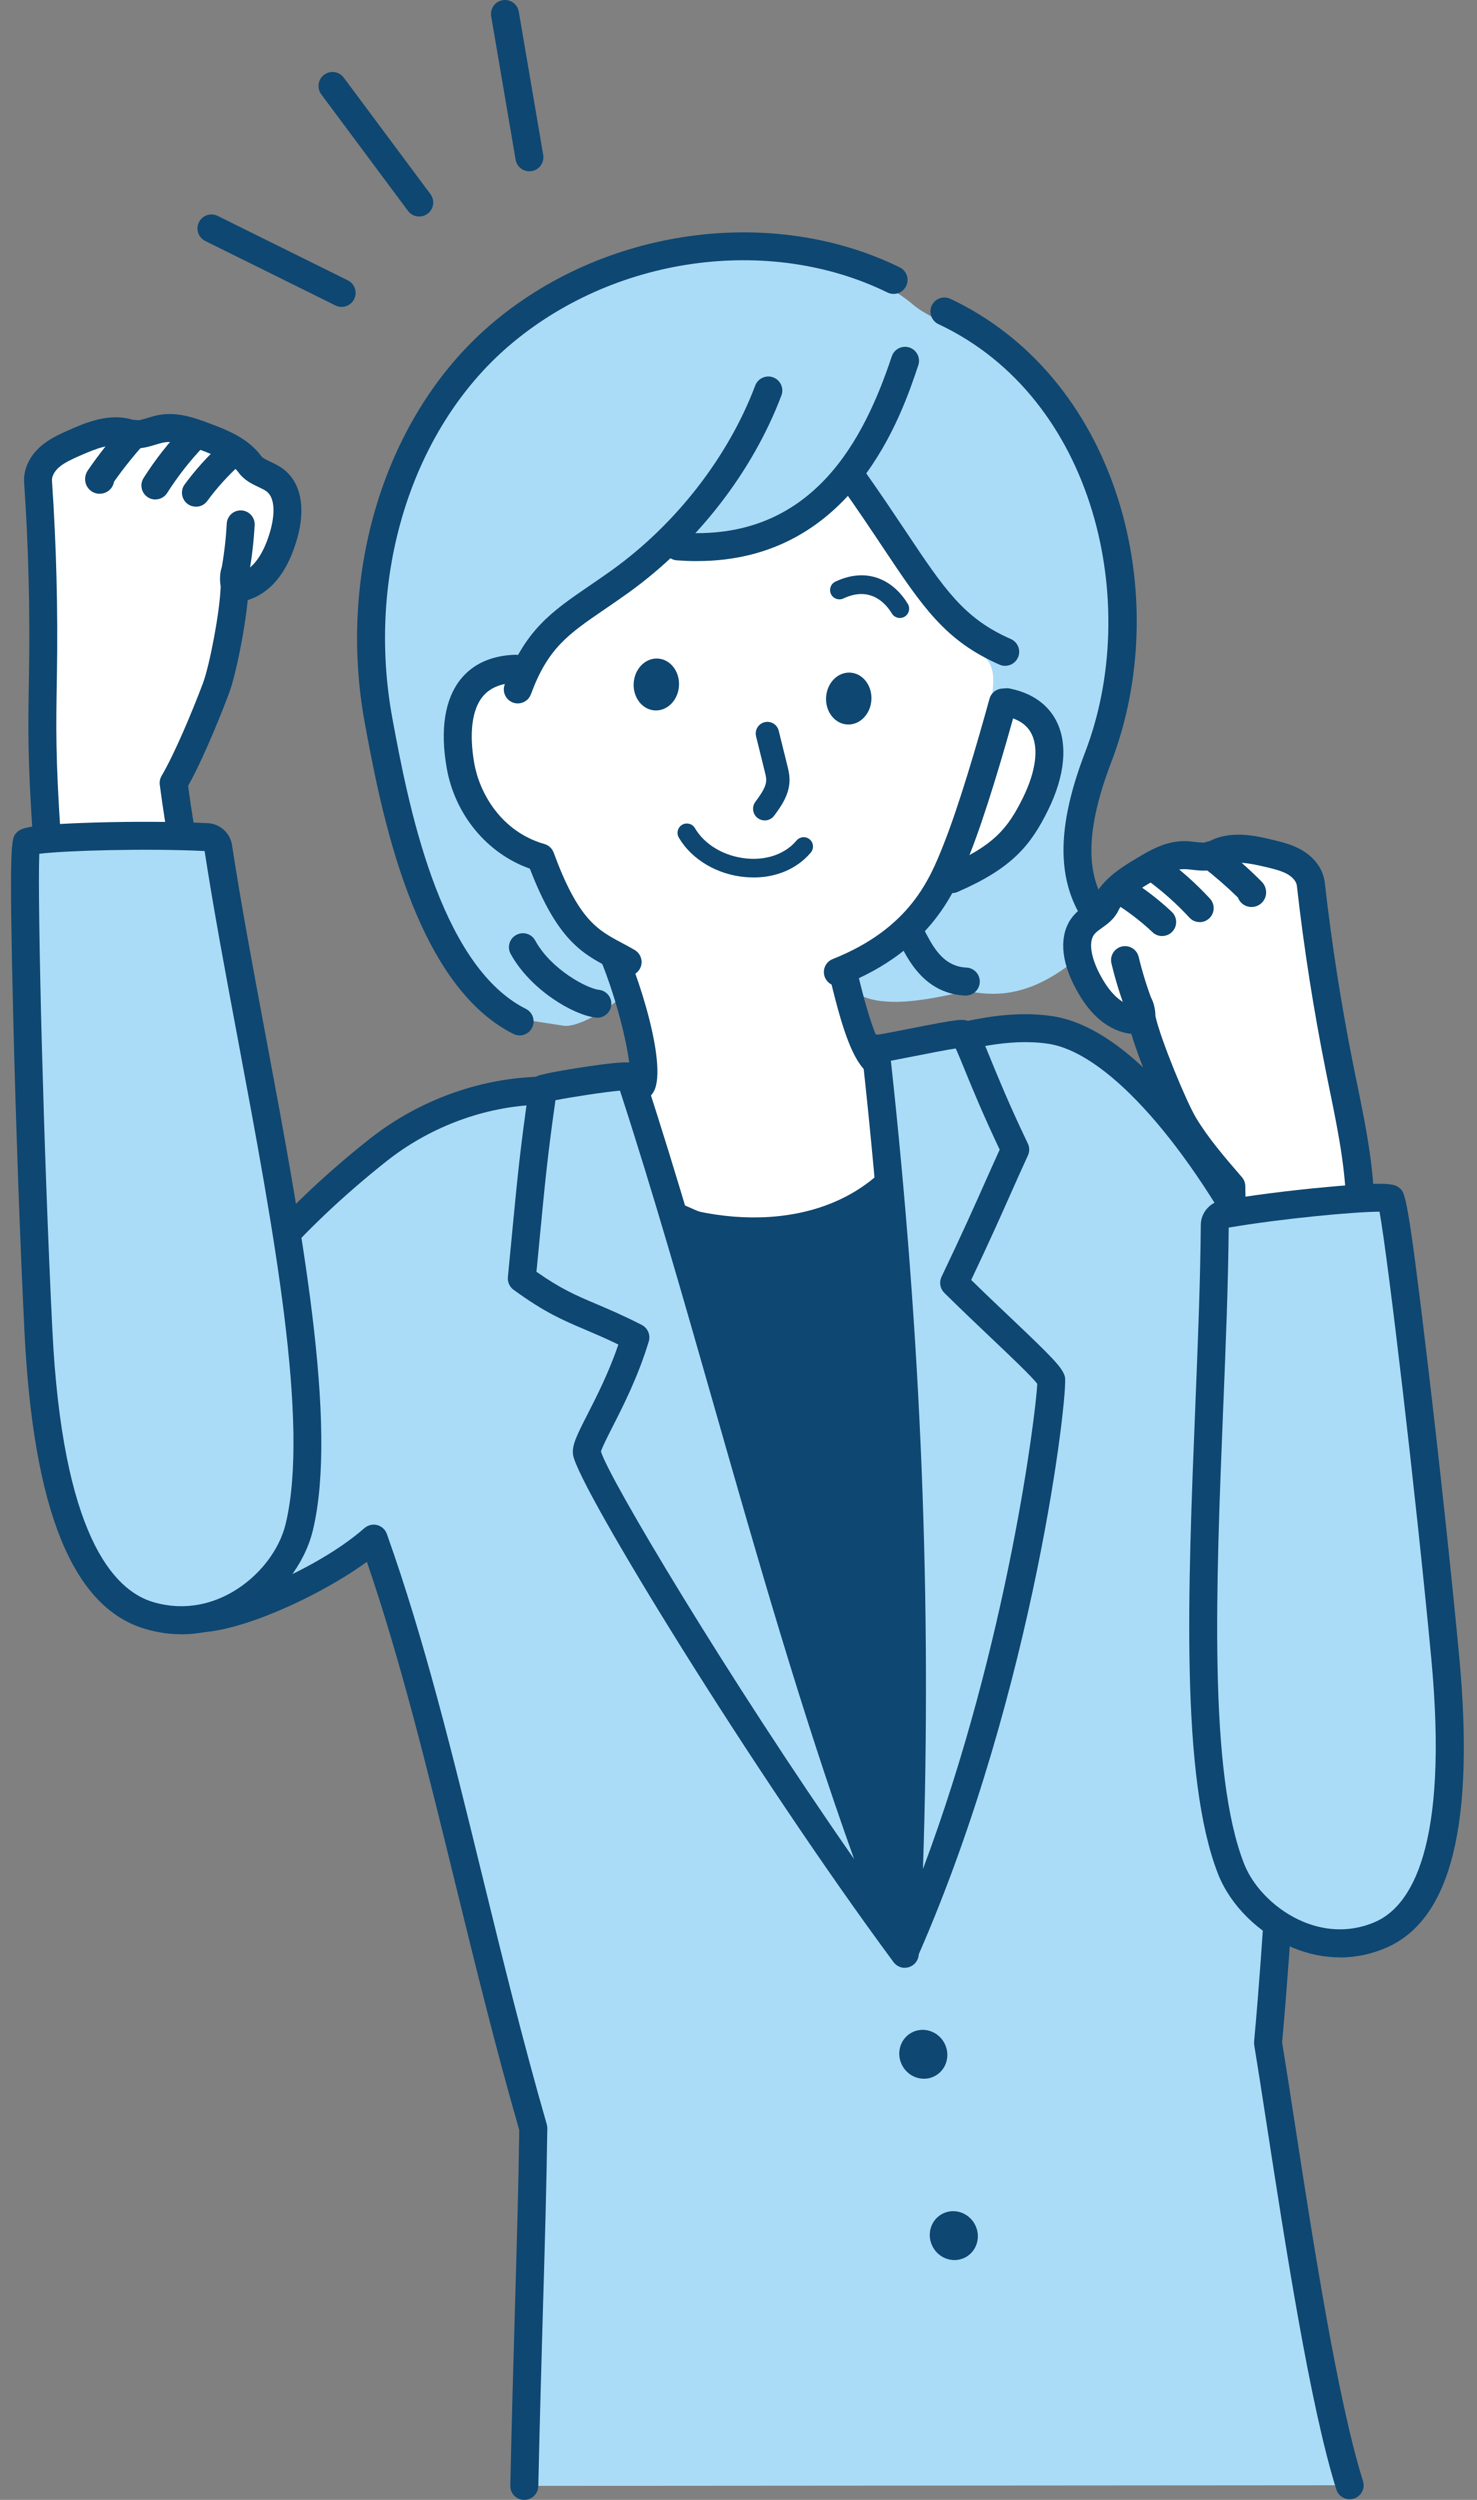<svg width="130" height="220" viewBox="0 0 130 220" fill="none" xmlns="http://www.w3.org/2000/svg">
<rect x="0" y="0" width="130" height="220" fill="#808080" stroke="none"/>
<g id="_&#231;&#185;&#157;&#239;&#189;&#172;&#231;&#185;&#167;&#239;&#189;&#164;&#231;&#185;&#157;&#239;&#189;&#164;&#231;&#185;&#157;&#239;&#189;&#188;_6" clip-path="url(#clip0_649_150)">
<g id="Group">
<path id="Vector" d="M49.542 90.26C51.778 90.716 59.654 84.727 54.674 84.583C50.112 84.452 47.191 71.09 47.376 68.126C47.561 65.162 47.856 61.989 46.388 59.411C46.363 59.366 46.342 59.333 46.33 59.304C46.412 59.472 46.589 59.887 46.203 59.657C41.965 57.087 58.37 50.187 59.223 48.586C60.93 49.743 68.26 48.192 74.352 41.615C77.851 46.517 81.018 49.337 84.702 53.512C86.585 55.646 87.151 60.901 86.893 63.721C84.554 89.23 70.406 82.547 74.877 86.989C77.457 89.55 84.649 87.116 85.272 87.239C89.017 87.978 92.34 86.952 96.857 82.539C100.549 78.926 89.973 83.684 97.767 63.167C98.912 60.158 98.756 53.2 98.457 49.994C96.639 30.297 84.423 30.289 80.321 26.775C73.827 21.209 51.15 17.161 39.233 35.076C34.901 41.587 25.647 72.21 45.066 89.567" fill="#ABDCF7"/>
<g id="Group_2">
<path id="Vector_2" d="M46.146 218.77C46.421 206.081 46.819 196.184 46.938 187.292C41.711 169.185 38.397 150.872 32.888 135.412C28.182 139.53 18.243 143.532 16.22 142.21C8.438 137.132 12.073 118.003 33.277 101.217C37.137 98.159 41.933 96.332 46.679 96.024C57.882 95.306 69.184 95.277 80.042 92.412C84.112 91.336 88.284 90.022 92.447 90.638C108.052 92.957 131.75 148.701 114.197 150.967C112.884 156.948 112.86 165.971 111.609 179.784C113.184 189.374 115.932 209.637 118.792 218.713" fill="#ABDCF7"/>
<path id="Vector_3" d="M46.146 220.002C46.146 220.002 46.129 220.002 46.117 220.002C45.436 219.985 44.898 219.423 44.915 218.746C45.038 213.068 45.19 207.842 45.321 203.228C45.489 197.374 45.637 192.309 45.703 187.457C43.606 180.174 41.81 172.838 40.07 165.741C37.609 155.691 35.279 146.168 32.292 137.448C27.325 141.061 18.185 144.965 15.543 143.241C12.947 141.545 11.421 138.466 11.24 134.571C11.027 129.911 12.733 124.213 16.048 118.536C19.768 112.153 25.462 105.831 32.506 100.252C36.538 97.058 41.539 95.121 46.593 94.796C48.8 94.653 51.039 94.538 53.21 94.427C62.013 93.967 71.116 93.495 79.722 91.225C80.128 91.118 80.534 91.007 80.941 90.901C84.719 89.883 88.624 88.832 92.624 89.427C100.922 90.663 108.922 104.029 111.974 109.714C118.008 120.958 121.704 133.007 121.626 141.159C121.552 148.774 118.291 151.324 115.235 152.034C114.558 155.568 114.25 160.264 113.869 166.098C113.61 170.059 113.315 174.542 112.847 179.743C113.163 181.668 113.516 183.959 113.922 186.594C115.522 196.98 117.717 211.204 119.965 218.343C120.17 218.992 119.809 219.686 119.161 219.887C118.513 220.092 117.819 219.731 117.618 219.082C115.313 211.763 113.106 197.432 111.49 186.968C111.071 184.263 110.714 181.931 110.394 179.985C110.378 179.883 110.374 179.78 110.382 179.673C110.858 174.439 111.153 169.92 111.412 165.934C111.846 159.296 112.158 154.501 112.995 150.704C113.106 150.195 113.524 149.813 114.041 149.747C117.393 149.316 119.116 146.418 119.169 141.135C119.243 133.491 115.567 121.615 109.808 110.876C103.909 99.879 97.185 92.588 92.267 91.857C88.772 91.336 85.121 92.321 81.585 93.273C81.174 93.384 80.764 93.495 80.354 93.602C71.505 95.938 62.271 96.418 53.341 96.882C51.179 96.993 48.947 97.112 46.757 97.251C42.199 97.543 37.687 99.296 34.04 102.177C18.505 114.48 13.373 127.251 13.705 134.456C13.849 137.584 14.953 139.907 16.893 141.176C18.288 141.853 27.255 138.7 32.079 134.48C32.387 134.213 32.805 134.111 33.199 134.213C33.593 134.316 33.913 134.608 34.048 134.993C37.355 144.267 39.836 154.411 42.466 165.149C44.214 172.28 46.019 179.653 48.123 186.943C48.156 187.058 48.172 187.181 48.172 187.301C48.106 192.227 47.959 197.354 47.786 203.294C47.655 207.9 47.503 213.122 47.38 218.791C47.364 219.46 46.818 219.998 46.15 219.998L46.146 220.002Z" fill="#0E4771"/>
</g>
<g id="Group_3">
<path id="Vector_4" d="M52.364 80.855C54.805 84.402 57.422 94.123 56.454 95.474C54.85 97.715 51.773 97.296 49.045 98.47C48.258 98.811 48.397 102.834 63.735 108.86C65.405 109.517 67.218 110.125 69.023 109.854C70.709 109.603 71.829 107.99 73.417 107.666C81.383 106.028 80.891 99.969 82.966 94.747C81.166 94.115 79.594 94.131 77.728 93.766C76.132 93.458 74.971 88.807 74.245 85.757C73.622 83.15 73.002 80.539 72.379 77.933C70.11 78.856 67.555 79.066 65.056 79.259C61.028 79.571 57.004 79.887 52.364 80.855Z" fill="white"/>
<path id="Vector_5" d="M68.117 111.151C66.373 111.151 64.728 110.572 63.288 110.005C49.673 104.657 47.593 100.835 47.565 99.033C47.552 98.257 47.934 97.608 48.562 97.337C49.657 96.865 50.789 96.627 51.786 96.418C53.554 96.044 54.686 95.765 55.404 94.825C55.761 93.388 53.657 84.899 51.355 81.553C51.121 81.212 51.072 80.781 51.228 80.395C51.38 80.014 51.716 79.73 52.118 79.648C56.84 78.663 60.971 78.339 64.966 78.031C67.341 77.846 69.803 77.653 71.919 76.791C72.252 76.656 72.625 76.672 72.945 76.836C73.265 77.001 73.495 77.296 73.581 77.645L75.447 85.469C76.723 90.831 77.54 92.292 78.007 92.563C78.618 92.682 79.213 92.756 79.792 92.834C80.928 92.982 82.097 93.133 83.381 93.585C83.697 93.696 83.955 93.93 84.095 94.238C84.234 94.542 84.243 94.891 84.119 95.203C83.68 96.311 83.348 97.501 83.028 98.655C81.884 102.776 80.592 107.448 73.671 108.872C73.158 108.979 72.621 109.349 72.055 109.743C71.267 110.289 70.377 110.904 69.212 111.077C68.847 111.13 68.482 111.155 68.125 111.155L68.117 111.151ZM50.17 99.361C50.707 100.367 53.16 103.38 64.187 107.715C65.631 108.281 67.3 108.868 68.843 108.638C69.442 108.548 70.028 108.146 70.648 107.715C71.358 107.222 72.166 106.668 73.167 106.463C78.61 105.342 79.509 102.103 80.645 98.002C80.866 97.206 81.092 96.393 81.359 95.58C80.735 95.445 80.112 95.367 79.468 95.281C78.84 95.198 78.192 95.116 77.494 94.981C75.451 94.583 74.356 91.537 73.048 86.048L71.497 79.546C69.393 80.162 67.165 80.334 65.155 80.494C61.717 80.761 58.177 81.036 54.28 81.746C56.368 85.937 58.858 94.238 57.455 96.2C56.147 98.027 54.19 98.437 52.291 98.84C51.585 98.987 50.859 99.143 50.17 99.369V99.361Z" fill="#0E4771"/>
</g>
<path id="Vector_6" d="M82.335 182.673C83.344 182.1 83.683 180.791 83.093 179.75C82.502 178.709 81.206 178.329 80.197 178.902C79.188 179.475 78.849 180.783 79.439 181.825C80.029 182.866 81.326 183.245 82.335 182.673Z" fill="#0E4771"/>
<path id="Vector_7" d="M85.019 198.631C86.028 198.058 86.367 196.749 85.777 195.708C85.187 194.667 83.89 194.287 82.882 194.86C81.873 195.433 81.533 196.741 82.124 197.783C82.714 198.824 84.01 199.203 85.019 198.631Z" fill="#0E4771"/>
<g id="Group_4">
<path id="Vector_8" d="M79.759 102.525C73.741 109.976 62.6 109.545 54.703 105.514C62.633 128.835 69.487 147.928 79.39 170.374C77.95 145.559 82.315 130.358 79.759 102.525Z" fill="#0E4771"/>
<path id="Vector_9" d="M79.39 171.606C78.91 171.606 78.467 171.327 78.266 170.871C68.646 149.073 61.915 130.547 53.538 105.913C53.378 105.436 53.517 104.911 53.899 104.587C54.276 104.258 54.818 104.193 55.265 104.422C62.792 108.265 73.294 108.585 78.803 101.758C79.119 101.368 79.636 101.208 80.116 101.352C80.596 101.495 80.941 101.918 80.986 102.419C82.389 117.706 81.712 129.303 81.055 140.514C80.498 150.079 79.968 159.11 80.621 170.309C80.653 170.904 80.26 171.438 79.681 171.578C79.583 171.602 79.488 171.61 79.39 171.61V171.606ZM56.775 107.78C63.945 128.786 69.996 145.428 77.905 163.868C77.725 155.321 78.168 147.739 78.598 140.362C79.21 129.911 79.841 119.123 78.762 105.326C72.892 110.424 64.019 110.543 56.775 107.776V107.78Z" fill="#0E4771"/>
</g>
<g id="Group_5">
<path id="Vector_10" d="M77.056 92.263C80.055 119.316 80.978 144.583 79.73 171.491C89.945 148.125 92.698 122.14 92.529 121.475C92.328 120.675 88.111 116.988 83.984 112.908C86.782 107.046 87.685 104.796 89.35 101.175C86.163 94.525 85.289 91.278 84.743 91.007C84.341 90.81 76.354 92.641 77.056 92.267V92.263Z" fill="#ABDCF7"/>
<path id="Vector_11" d="M79.73 172.723C79.636 172.723 79.541 172.71 79.451 172.69C78.873 172.554 78.475 172.025 78.504 171.434C79.722 145.099 78.889 120.091 75.878 92.768C75.87 92.751 75.866 92.731 75.858 92.714C75.686 92.226 75.804 91.536 76.481 91.175C76.731 91.044 77.015 91.003 77.285 91.052C77.827 90.97 79.021 90.732 80.013 90.539C84.448 89.664 84.776 89.644 85.293 89.898C85.978 90.235 86.253 90.908 87.159 93.129C87.836 94.783 88.853 97.279 90.466 100.637C90.626 100.97 90.626 101.352 90.474 101.684C89.9 102.932 89.415 104.02 88.915 105.149C88.013 107.177 87.081 109.27 85.481 112.641C86.679 113.815 87.873 114.948 88.948 115.966C92.648 119.475 93.534 120.379 93.731 121.171C94.043 122.407 91.126 148.523 80.867 171.984C80.665 172.439 80.218 172.723 79.738 172.723H79.73ZM78.413 93.355C81.096 118.03 82.007 140.847 81.236 164.484C88.698 144.578 91.167 124.414 91.298 121.787C90.806 121.13 88.919 119.344 87.241 117.751C85.974 116.549 84.538 115.186 83.115 113.778C82.741 113.408 82.643 112.846 82.868 112.37C84.69 108.556 85.691 106.31 86.655 104.143C87.09 103.166 87.512 102.222 87.988 101.175C86.491 98.014 85.522 95.65 84.874 94.057C84.587 93.359 84.312 92.686 84.12 92.271C83.266 92.398 81.638 92.719 80.481 92.948C79.718 93.1 78.984 93.244 78.409 93.351L78.413 93.355Z" fill="#0E4771"/>
</g>
<g id="Group_6">
<path id="Vector_12" d="M55.47 94.771C63.51 119.295 69.705 146.996 79.636 171.943C66.874 154.689 52.057 130.28 51.655 127.846C51.495 126.881 54.338 122.949 55.925 117.694C51.388 115.375 50.035 115.502 45.928 112.514C46.716 104.39 46.859 102.292 47.795 95.826C48.287 95.609 55.06 94.484 55.474 94.775L55.47 94.771Z" fill="#ABDCF7"/>
<path id="Vector_13" d="M79.636 173.179C79.259 173.179 78.885 173.002 78.647 172.678C66.3 155.986 50.908 130.884 50.441 128.047C50.305 127.226 50.773 126.307 51.708 124.472C52.521 122.879 53.595 120.769 54.428 118.326C53.284 117.772 52.352 117.378 51.507 117.017C49.518 116.171 47.947 115.506 45.202 113.507C44.849 113.252 44.661 112.826 44.702 112.39C44.829 111.097 44.936 109.956 45.034 108.93C45.547 103.564 45.781 101.114 46.572 95.646C46.634 95.227 46.905 94.866 47.294 94.698C47.885 94.435 51.109 93.946 51.475 93.889C55.491 93.285 55.778 93.487 56.176 93.761C56.393 93.913 56.557 94.135 56.639 94.385C59.691 103.692 62.411 113.228 65.295 123.326C69.885 139.41 74.632 156.04 80.777 171.487C81.006 172.062 80.772 172.719 80.231 173.018C80.042 173.125 79.837 173.174 79.632 173.174L79.636 173.179ZM52.894 127.739C53.591 130.096 64.076 147.674 75.177 163.61C70.533 150.65 66.677 137.144 62.928 124.008C60.138 114.234 57.497 104.981 54.568 95.982C53.206 96.097 50.277 96.553 48.89 96.824C48.201 101.656 47.98 103.967 47.483 109.164C47.401 110.001 47.315 110.913 47.217 111.922C49.382 113.441 50.699 114 52.467 114.751C53.567 115.219 54.81 115.744 56.483 116.598C57.013 116.869 57.275 117.481 57.103 118.051C56.176 121.122 54.863 123.704 53.903 125.588C53.476 126.426 53.001 127.366 52.894 127.739Z" fill="#0E4771"/>
</g>
<path id="Vector_14" d="M48.086 75.786C50.486 86.586 64.737 88.076 66.053 87.826C72.761 86.126 78.725 84.431 82.294 79.111C87.799 77.497 92.763 71.389 93.313 66.611C93.559 64.468 90.33 61.426 86.942 63.019C87.816 59.402 87.561 58.023 85.633 57.112C82.688 55.716 79.295 46.648 74.574 41.701C74.229 41.34 65.184 51.266 59.125 47.428C58.76 47.198 49.075 52.637 45.247 59.152C44.866 59.8 37.227 60.034 41.067 68.889C44.964 77.883 47.856 74.768 48.086 75.794V75.786Z" fill="white"/>
<path id="Vector_15" d="M45.731 91.118C45.547 91.118 45.358 91.077 45.182 90.987C36.362 86.566 33.499 71.138 32.124 63.721C29.634 50.301 33.954 36.52 43.131 28.614C53.038 20.075 67.867 17.986 79.189 23.528C79.8 23.827 80.05 24.562 79.755 25.174C79.456 25.785 78.721 26.04 78.11 25.74C67.645 20.617 53.924 22.567 44.739 30.482C36.214 37.83 32.211 50.699 34.545 63.273C35.849 70.297 38.561 84.911 46.285 88.786C46.892 89.09 47.139 89.829 46.835 90.441C46.618 90.872 46.187 91.122 45.736 91.122L45.731 91.118Z" fill="#0E4771"/>
<path id="Vector_16" d="M52.578 89.562C52.537 89.562 52.492 89.562 52.451 89.554C50.49 89.349 46.687 87.12 44.948 83.951C44.62 83.355 44.837 82.604 45.436 82.28C46.031 81.951 46.782 82.169 47.105 82.768C48.525 85.359 51.716 87.005 52.705 87.108C53.382 87.177 53.874 87.785 53.8 88.458C53.735 89.09 53.201 89.562 52.578 89.562Z" fill="#0E4771"/>
<path id="Vector_17" d="M97.358 82.826C97.017 82.826 96.681 82.686 96.435 82.412C92.985 78.52 92.702 73.516 95.516 66.18C100.475 53.257 96.472 35.043 82.602 28.528C81.987 28.241 81.724 27.506 82.011 26.89C82.299 26.274 83.033 26.012 83.648 26.299C90.597 29.567 95.836 35.806 98.395 43.869C100.791 51.41 100.578 59.862 97.813 67.067C94.699 75.178 96.299 78.549 98.276 80.778C98.728 81.287 98.683 82.067 98.174 82.518C97.94 82.728 97.649 82.83 97.358 82.83V82.826Z" fill="#0E4771"/>
<path id="Vector_18" d="M85.01 87.616C85.01 87.616 84.969 87.616 84.948 87.616C81.527 87.448 80.071 84.694 79.369 83.372C79.275 83.191 79.197 83.039 79.123 82.928C78.754 82.358 78.918 81.594 79.488 81.225C80.058 80.855 80.821 81.02 81.191 81.59C81.305 81.767 81.416 81.976 81.543 82.218C82.302 83.655 83.201 85.063 85.067 85.153C85.748 85.186 86.269 85.765 86.236 86.442C86.204 87.099 85.658 87.612 85.01 87.612V87.616Z" fill="#0E4771"/>
<path id="Vector_19" d="M73.745 86.779C73.257 86.779 72.793 86.483 72.601 86.003C72.35 85.371 72.658 84.657 73.29 84.402C80.112 81.693 81.855 77.313 83.012 74.415C84.411 70.909 85.999 65.453 87.09 61.5C87.27 60.843 87.947 60.461 88.603 60.638C89.26 60.818 89.645 61.496 89.465 62.153C88.361 66.167 86.741 71.713 85.301 75.326C84.07 78.417 82.011 83.585 74.201 86.689C74.053 86.746 73.897 86.775 73.745 86.775V86.779Z" fill="#0E4771"/>
<path id="Vector_20" d="M61.361 49.381C60.778 49.381 60.183 49.357 59.564 49.312C58.887 49.258 58.378 48.667 58.432 47.99C58.485 47.312 59.076 46.807 59.752 46.857C71.612 47.78 76.124 38.458 78.491 31.364C78.705 30.72 79.402 30.371 80.046 30.584C80.69 30.798 81.039 31.495 80.826 32.14C79.373 36.491 75.078 49.377 61.356 49.377L61.361 49.381Z" fill="#0E4771"/>
<path id="Vector_21" d="M45.575 61.906C45.436 61.906 45.292 61.881 45.149 61.828C44.513 61.594 44.185 60.884 44.419 60.248C46.187 55.445 48.566 53.819 51.852 51.569C52.488 51.134 53.144 50.687 53.854 50.178C59.502 46.122 64.105 40.198 66.472 33.93C66.714 33.294 67.424 32.973 68.06 33.212C68.695 33.454 69.016 34.164 68.778 34.8C66.242 41.516 61.328 47.85 55.289 52.181C54.555 52.707 53.887 53.162 53.242 53.606C50.006 55.818 48.225 57.037 46.728 61.102C46.544 61.598 46.076 61.906 45.571 61.906H45.575Z" fill="#0E4771"/>
<path id="Vector_22" d="M88.472 58.598C88.308 58.598 88.14 58.565 87.98 58.495C83.188 56.389 81.228 53.454 77.675 48.126C76.678 46.631 75.546 44.936 74.18 43.002C73.786 42.448 73.921 41.677 74.475 41.287C75.029 40.892 75.796 41.028 76.19 41.582C77.573 43.54 78.713 45.252 79.722 46.759C83.127 51.861 84.833 54.423 88.968 56.237C89.592 56.512 89.875 57.239 89.6 57.859C89.399 58.319 88.948 58.594 88.472 58.594V58.598Z" fill="#0E4771"/>
<path id="Vector_23" d="M83.792 78.593C83.316 78.593 82.865 78.318 82.664 77.854C82.393 77.23 82.68 76.503 83.299 76.233C87.434 74.43 88.677 72.973 90.052 70.173C91.159 67.916 91.434 65.884 90.802 64.603C90.392 63.773 89.605 63.252 88.386 63.006C87.722 62.87 87.287 62.222 87.422 61.557C87.558 60.892 88.206 60.457 88.87 60.592C91.348 61.089 92.488 62.456 93.009 63.515C93.994 65.514 93.731 68.264 92.263 71.261C90.708 74.434 89.047 76.421 84.284 78.494C84.124 78.564 83.956 78.597 83.796 78.597L83.792 78.593Z" fill="#0E4771"/>
<path id="Vector_24" d="M55.244 85.885C55.035 85.885 54.822 85.831 54.625 85.716C54.26 85.503 53.907 85.314 53.562 85.133C51.245 83.898 49.05 82.732 46.638 76.447C42.88 75.121 40.038 71.706 39.316 67.58C38.725 64.201 39.151 61.504 40.55 59.772C41.637 58.425 43.237 57.703 45.305 57.621C45.982 57.596 46.556 58.122 46.585 58.803C46.613 59.485 46.084 60.055 45.403 60.084C44.053 60.137 43.094 60.544 42.466 61.324C41.543 62.469 41.285 64.542 41.74 67.161C42.195 69.76 44.082 73.179 47.918 74.279C48.295 74.386 48.599 74.669 48.734 75.039C50.904 80.942 52.586 81.837 54.715 82.97C55.089 83.167 55.466 83.372 55.86 83.602C56.446 83.943 56.647 84.698 56.303 85.285C56.073 85.679 55.663 85.897 55.236 85.897L55.244 85.885Z" fill="#0E4771"/>
<path id="Vector_25" d="M79.201 54.386C78.922 54.386 78.651 54.242 78.496 53.988C78.028 53.208 76.678 51.516 74.229 52.67C73.819 52.863 73.331 52.686 73.138 52.276C72.945 51.865 73.122 51.377 73.532 51.184C76.527 49.776 78.787 51.274 79.903 53.146C80.136 53.536 80.009 54.041 79.62 54.271C79.488 54.349 79.341 54.386 79.201 54.386Z" fill="#0E4771"/>
<path id="Vector_26" d="M67.309 72.202C67.095 72.202 66.882 72.136 66.697 72.001C66.242 71.664 66.148 71.02 66.484 70.564C67.062 69.78 67.473 69.18 67.436 68.552C67.424 68.351 67.362 68.101 67.296 67.834L66.546 64.8C66.41 64.25 66.747 63.692 67.296 63.557C67.846 63.421 68.404 63.754 68.539 64.308L69.29 67.341C69.372 67.67 69.462 68.039 69.487 68.433C69.569 69.85 68.74 70.97 68.137 71.787C67.936 72.058 67.624 72.202 67.313 72.202H67.309Z" fill="#0E4771"/>
<path id="Vector_27" d="M66.32 77.219C66.086 77.219 65.853 77.21 65.615 77.19C63.125 76.976 60.873 75.642 59.744 73.709C59.515 73.319 59.646 72.814 60.04 72.584C60.429 72.354 60.934 72.485 61.164 72.879C62.029 74.361 63.789 75.383 65.758 75.556C67.543 75.712 69.126 75.133 70.111 73.967C70.402 73.622 70.919 73.577 71.267 73.869C71.612 74.16 71.657 74.677 71.366 75.026C70.172 76.443 68.363 77.223 66.324 77.223L66.32 77.219Z" fill="#0E4771"/>
<g id="Group_7">
<g id="Group_8">
<path id="Vector_28" d="M100.463 89.537C100.934 91.84 103.338 97.546 104.22 99.012C105.316 100.835 106.714 102.472 108.38 104.402C108.749 125.621 108.121 144.373 108.614 150.839C109.524 162.862 120.354 170.531 125.359 161.019C131.557 149.238 119.099 120.637 119.702 107.85C119.919 103.215 118.836 98.63 117.922 94.078C116.839 88.692 115.989 83.257 115.374 77.801C115.284 77 114.705 76.319 114.012 75.904C113.323 75.49 112.523 75.297 111.74 75.108C110.148 74.726 108.384 74.369 106.952 75.157C106.144 75.605 105.151 75.256 104.228 75.252C102.949 75.248 101.775 75.925 100.676 76.582C99.367 77.366 97.985 78.224 97.325 79.599C96.959 80.362 96.045 80.683 95.474 81.311C94.35 82.542 94.826 84.509 95.561 86.007C96.381 87.678 97.636 89.365 99.462 89.722C99.847 89.796 100.348 89.743 100.475 89.373C100.528 89.213 100.007 87.296 100.467 89.533L100.463 89.537Z" fill="white"/>
<path id="Vector_29" d="M119.419 166.532C118.927 166.532 118.426 166.479 117.922 166.376C112.495 165.251 107.966 158.613 107.383 150.937C107.129 147.599 107.17 141.04 107.219 132.735C107.264 124.878 107.326 115.124 107.154 104.87C105.669 103.145 104.274 101.491 103.166 99.648C102.313 98.228 100.405 93.741 99.573 90.982C99.458 90.974 99.339 90.957 99.224 90.937C97.3 90.559 95.696 89.085 94.457 86.557C93.251 84.098 93.288 81.885 94.568 80.485C94.884 80.141 95.237 79.89 95.548 79.668C95.848 79.455 96.135 79.25 96.217 79.073C97.058 77.316 98.785 76.286 100.044 75.531C101.168 74.857 102.563 74.024 104.212 74.024H104.233C104.581 74.024 104.906 74.061 105.221 74.098C105.693 74.151 106.14 74.205 106.358 74.081C108.286 73.018 110.538 73.556 112.027 73.913C112.852 74.11 113.787 74.336 114.648 74.853C115.76 75.522 116.474 76.549 116.601 77.665C117.212 83.067 118.061 88.507 119.132 93.839C119.235 94.34 119.337 94.845 119.44 95.35C120.272 99.422 121.138 103.638 120.933 107.916C120.707 112.71 122.43 120.001 124.252 127.719C127.304 140.633 130.458 153.987 126.45 161.602C124.768 164.8 122.262 166.536 119.427 166.536L119.419 166.532ZM101.685 89.377C102.157 91.512 104.434 96.984 105.271 98.375C106.345 100.161 107.781 101.832 109.307 103.597C109.496 103.815 109.603 104.094 109.607 104.381C109.787 114.824 109.73 124.763 109.681 132.747C109.631 140.994 109.59 147.509 109.836 150.748C110.386 158.018 114.632 163.174 118.418 163.962C120.777 164.451 122.799 163.236 124.264 160.448C127.841 153.65 124.658 140.173 121.848 128.281C119.985 120.391 118.221 112.936 118.463 107.797C118.652 103.827 117.819 99.767 117.015 95.843C116.913 95.338 116.806 94.829 116.708 94.324C115.625 88.925 114.759 83.412 114.144 77.94C114.107 77.6 113.807 77.226 113.372 76.963C112.839 76.643 112.13 76.475 111.449 76.311C109.968 75.957 108.552 75.682 107.543 76.241C106.637 76.742 105.693 76.635 104.938 76.544C104.68 76.516 104.434 76.487 104.22 76.487C103.302 76.491 102.403 76.988 101.304 77.645C99.971 78.441 98.916 79.131 98.432 80.141C98.075 80.888 97.464 81.323 96.972 81.672C96.738 81.84 96.521 81.996 96.381 82.148C95.569 83.039 96.394 84.915 96.664 85.469C97.177 86.512 97.981 87.768 99.064 88.301C99.093 87.924 99.253 87.649 99.638 87.411C100.081 87.14 100.647 87.177 101.054 87.501C101.488 87.85 101.698 88.782 101.694 89.381L101.685 89.377Z" fill="#0E4771"/>
</g>
<g id="Group_9">
<path id="Vector_30" d="M100.324 88.683C99.799 87.32 99.364 85.921 99.019 84.496L100.324 88.683Z" fill="white"/>
<path id="Vector_31" d="M100.323 89.914C99.831 89.914 99.364 89.615 99.175 89.126C98.629 87.714 98.174 86.253 97.825 84.783C97.665 84.122 98.075 83.457 98.736 83.297C99.396 83.141 100.061 83.547 100.221 84.208C100.549 85.575 100.972 86.93 101.476 88.24C101.722 88.876 101.406 89.586 100.771 89.832C100.623 89.89 100.475 89.914 100.327 89.914H100.323Z" fill="#0E4771"/>
</g>
<g id="Group_10">
<path id="Vector_32" d="M106.551 75.272C107.818 76.245 109.02 77.305 110.148 78.438C110.181 78.47 110.218 78.511 110.206 78.556C110.194 78.602 110.107 78.602 110.116 78.556" fill="white"/>
<path id="Vector_33" d="M110.157 79.82C110.075 79.82 109.993 79.812 109.906 79.796C109.455 79.71 109.106 79.394 108.959 78.987C107.962 78.014 106.899 77.091 105.8 76.245C105.263 75.83 105.16 75.059 105.574 74.517C105.989 73.979 106.76 73.876 107.301 74.291C108.606 75.297 109.857 76.397 111.022 77.563C111.523 78.064 111.457 78.622 111.404 78.839C111.264 79.426 110.739 79.82 110.157 79.82Z" fill="#0E4771"/>
</g>
<g id="Group_11">
<path id="Vector_34" d="M101.611 76.393C103.047 77.431 104.384 78.618 105.586 79.919L101.611 76.393Z" fill="white"/>
<path id="Vector_35" d="M105.591 81.15C105.258 81.15 104.93 81.019 104.688 80.756C103.54 79.512 102.264 78.379 100.894 77.39C100.344 76.992 100.221 76.22 100.619 75.67C101.017 75.12 101.788 74.997 102.338 75.395C103.839 76.483 105.238 77.722 106.497 79.085C106.957 79.586 106.928 80.362 106.427 80.826C106.19 81.043 105.89 81.154 105.591 81.154V81.15Z" fill="#0E4771"/>
</g>
<g id="Group_12">
<path id="Vector_36" d="M98.711 78.408C99.995 79.196 101.193 80.116 102.289 81.146L98.711 78.408Z" fill="white"/>
<path id="Vector_37" d="M102.289 82.378C101.985 82.378 101.681 82.267 101.443 82.041C100.41 81.068 99.273 80.198 98.067 79.455C97.489 79.098 97.308 78.343 97.661 77.76C98.014 77.177 98.773 77 99.355 77.353C100.709 78.183 101.981 79.159 103.134 80.247C103.63 80.715 103.65 81.491 103.187 81.988C102.945 82.246 102.617 82.374 102.293 82.374L102.289 82.378Z" fill="#0E4771"/>
</g>
</g>
<g id="Group_13">
<g id="Group_14">
<path id="Vector_38" d="M6.178 117.428C6.075 112.321 4.139 84.965 4.123 73.651C3.655 66.59 3.7 64.176 3.782 59.39C3.881 53.721 3.737 48.051 3.351 42.395C3.294 41.565 3.758 40.765 4.381 40.219C5.005 39.669 5.78 39.324 6.539 38.987C8.081 38.306 9.808 37.612 11.408 38.15C12.311 38.454 13.254 37.916 14.19 37.739C15.49 37.497 16.803 37.969 18.041 38.433C19.514 38.987 21.077 39.599 22 40.876C22.513 41.582 23.497 41.738 24.195 42.267C25.565 43.306 25.446 45.395 24.978 47.05C24.453 48.901 23.497 50.843 21.709 51.545C21.331 51.693 20.811 51.73 20.613 51.377C20.527 51.225 20.704 49.18 20.655 51.537C20.601 53.963 19.629 58.93 19.006 60.584C18.23 62.637 16.614 66.643 15.285 68.909C17.049 82.386 22.332 103.224 24.761 115.995C25.516 119.977 24.913 124.821 24.162 126.229C20.564 132.998 6.481 132.382 6.178 117.428Z" fill="white"/>
<path id="Vector_39" d="M16.663 131.598C15.826 131.598 14.973 131.499 14.128 131.298C8.528 129.96 5.095 124.783 4.947 117.452C4.91 115.666 4.648 111.138 4.315 105.403C3.721 95.12 2.904 81.044 2.892 73.692C2.424 66.618 2.469 64.201 2.551 59.385C2.65 53.757 2.506 48.072 2.125 42.476C2.047 41.331 2.572 40.169 3.569 39.291C4.34 38.614 5.247 38.211 6.042 37.858C7.482 37.222 9.661 36.261 11.802 36.98C12.056 37.066 12.507 36.93 12.979 36.783C13.291 36.688 13.611 36.59 13.964 36.524C15.637 36.212 17.209 36.799 18.472 37.275C19.887 37.805 21.823 38.531 22.997 40.145C23.12 40.317 23.452 40.473 23.801 40.637C24.158 40.806 24.56 40.994 24.937 41.282C26.48 42.452 26.927 44.677 26.16 47.382C25.372 50.165 24.022 51.951 22.156 52.69C22.037 52.735 21.918 52.776 21.803 52.805C21.545 55.526 20.732 59.488 20.154 61.023C19.814 61.926 18.103 66.393 16.556 69.163C17.701 77.665 20.248 89.205 22.496 99.406C23.825 105.432 25.081 111.126 25.963 115.773C26.726 119.792 26.201 125.009 25.241 126.815C23.653 129.8 20.273 131.606 16.655 131.606L16.663 131.598ZM7.408 117.398C7.531 123.54 10.259 127.842 14.698 128.901C18.115 129.718 21.639 128.351 23.075 125.65C23.649 124.57 24.281 120.063 23.551 116.224C22.673 111.614 21.422 105.937 20.096 99.927C17.799 89.513 15.194 77.71 14.062 69.065C14.025 68.794 14.083 68.519 14.222 68.281C15.383 66.302 16.905 62.661 17.857 60.141C18.439 58.593 19.35 53.889 19.424 51.598C19.309 51.003 19.342 50.026 19.715 49.595C20.055 49.205 20.605 49.065 21.089 49.254C21.532 49.426 21.737 49.677 21.828 50.079C22.861 49.34 23.464 47.883 23.797 46.705C23.973 46.085 24.465 44.008 23.452 43.24C23.28 43.108 23.026 42.989 22.755 42.862C22.197 42.599 21.5 42.271 21.003 41.59C20.318 40.65 19.059 40.12 17.607 39.578C16.363 39.114 15.338 38.77 14.411 38.942C14.194 38.983 13.951 39.057 13.689 39.135C12.942 39.361 12.011 39.644 11.01 39.307C9.87 38.925 8.475 39.467 7.031 40.104C6.366 40.399 5.673 40.703 5.189 41.13C4.783 41.487 4.549 41.934 4.574 42.3C4.959 47.969 5.107 53.72 5.009 59.402C4.927 64.176 4.886 66.561 5.345 73.56C5.345 73.585 5.345 73.614 5.345 73.638C5.357 80.912 6.17 94.981 6.764 105.251C7.097 111.011 7.359 115.559 7.4 117.39L7.408 117.398Z" fill="#0E4771"/>
</g>
<g id="Group_15">
<path id="Vector_40" d="M20.638 50.641C20.921 49.159 21.102 47.657 21.184 46.15L20.638 50.641Z" fill="white"/>
<path id="Vector_41" d="M20.642 51.873C20.564 51.873 20.491 51.865 20.413 51.852C19.744 51.725 19.305 51.081 19.432 50.411C19.703 48.987 19.879 47.53 19.957 46.081C19.994 45.403 20.568 44.882 21.253 44.919C21.93 44.956 22.451 45.535 22.414 46.216C22.328 47.772 22.14 49.34 21.848 50.871C21.738 51.462 21.221 51.873 20.642 51.873Z" fill="#0E4771"/>
</g>
<g id="Group_16">
<path id="Vector_42" d="M11.831 38.187C10.727 39.41 9.702 40.707 8.766 42.066C8.738 42.107 8.713 42.156 8.729 42.197C8.746 42.238 8.836 42.226 8.82 42.181" fill="white"/>
<path id="Vector_43" d="M8.774 43.457C8.278 43.457 7.814 43.17 7.601 42.694C7.511 42.493 7.347 41.959 7.749 41.368C8.713 39.968 9.779 38.617 10.916 37.357C11.371 36.852 12.15 36.811 12.655 37.267C13.159 37.723 13.2 38.503 12.745 39.008C11.781 40.075 10.87 41.212 10.038 42.39C9.968 42.817 9.681 43.195 9.246 43.363C9.09 43.425 8.93 43.453 8.77 43.453L8.774 43.457Z" fill="#0E4771"/>
</g>
<g id="Group_17">
<path id="Vector_44" d="M17.053 38.408C15.785 39.73 14.653 41.179 13.672 42.727L17.053 38.408Z" fill="white"/>
<path id="Vector_45" d="M13.672 43.958C13.447 43.958 13.217 43.897 13.016 43.765C12.442 43.4 12.274 42.641 12.639 42.066C13.66 40.453 14.85 38.934 16.171 37.554C16.642 37.062 17.422 37.045 17.91 37.517C18.402 37.989 18.419 38.769 17.947 39.258C16.741 40.522 15.65 41.91 14.714 43.384C14.481 43.753 14.083 43.954 13.672 43.954V43.958Z" fill="#0E4771"/>
</g>
<g id="Group_18">
<path id="Vector_46" d="M20.371 39.911C19.214 40.95 18.168 42.103 17.245 43.355L20.371 39.911Z" fill="white"/>
<path id="Vector_47" d="M17.245 44.591C16.991 44.591 16.737 44.513 16.515 44.352C15.97 43.95 15.851 43.178 16.253 42.633C17.221 41.315 18.328 40.091 19.547 38.999C20.051 38.544 20.831 38.589 21.286 39.094C21.741 39.599 21.696 40.379 21.192 40.834C20.1 41.816 19.108 42.912 18.238 44.094C17.996 44.422 17.623 44.595 17.245 44.595V44.591Z" fill="#0E4771"/>
</g>
</g>
<path id="Vector_48" d="M59.762 60.359C59.839 59.099 59.008 58.023 57.906 57.956C56.805 57.889 55.85 58.857 55.774 60.117C55.698 61.378 56.529 62.454 57.63 62.52C58.731 62.587 59.686 61.62 59.762 60.359Z" fill="#0E4771"/>
<path id="Vector_49" d="M76.697 61.597C76.774 60.337 75.943 59.261 74.841 59.194C73.74 59.127 72.785 60.095 72.709 61.355C72.633 62.616 73.464 63.692 74.565 63.759C75.666 63.825 76.621 62.858 76.697 61.597Z" fill="#0E4771"/>
<g id="Group_19">
<path id="Vector_50" d="M19.202 74.554C19.128 74.062 18.69 73.696 18.234 73.676C12.446 73.38 2.765 73.676 2.33 74.152C1.924 74.6 2.552 100.31 3.38 117.145C3.766 125.002 5.169 139.846 13.148 142.182C19.563 144.058 25.196 139.119 26.336 134.402C29.31 122.079 22.218 94.275 19.202 74.558V74.554Z" fill="#ABDCF7"/>
<path id="Vector_51" d="M15.97 143.824C14.981 143.824 13.923 143.688 12.803 143.36C6.412 141.492 2.929 132.933 2.154 117.202C1.768 109.411 1.391 98.807 1.165 89.53C0.788 74.021 1.001 73.787 1.423 73.319C1.788 72.921 2.1 72.576 8.241 72.391C11.745 72.284 15.601 72.305 18.3 72.444C19.366 72.498 20.261 73.306 20.421 74.37C21.212 79.542 22.267 85.187 23.387 91.164C26.533 107.974 29.786 125.355 27.534 134.69C26.812 137.674 24.568 140.568 21.672 142.247C20.302 143.04 18.345 143.828 15.97 143.828V143.824ZM3.458 75.137C3.29 79.481 3.836 101.443 4.611 117.083C5.493 134.957 9.927 139.953 13.496 140.995C16.474 141.866 18.915 140.995 20.441 140.113C22.775 138.762 24.576 136.463 25.142 134.111C27.271 125.289 24.067 108.171 20.966 91.615C19.855 85.679 18.804 80.067 18.009 74.895C12.885 74.645 5.714 74.854 3.458 75.137Z" fill="#0E4771"/>
</g>
<g id="Group_20">
<path id="Vector_52" d="M106.919 107.796C106.919 107.328 107.276 106.938 107.695 106.864C112.987 105.933 121.946 105.116 122.409 105.51C122.844 105.879 125.708 129.96 127.201 145.777C127.894 153.158 128.595 167.176 121.556 170.259C115.895 172.739 110.045 168.761 108.368 164.488C103.978 153.314 106.788 126.552 106.924 107.796H106.919Z" fill="#ABDCF7"/>
<path id="Vector_53" d="M117.934 172.259C116.556 172.259 115.161 171.976 113.787 171.409C110.821 170.182 108.302 167.702 107.215 164.935C103.884 156.462 104.557 139.861 105.205 123.802C105.435 118.096 105.652 112.706 105.689 107.788C105.697 106.75 106.468 105.83 107.482 105.654C109.955 105.219 113.508 104.763 116.753 104.467C122.467 103.942 122.795 104.225 123.209 104.578C123.669 104.972 123.903 105.169 125.63 119.71C126.663 128.4 127.734 138.347 128.423 145.666C129.818 160.485 127.734 168.901 122.049 171.393C120.719 171.976 119.337 172.267 117.938 172.267L117.934 172.259ZM108.146 108.035C108.105 112.932 107.892 118.265 107.662 123.901C107.026 139.706 106.366 156.044 109.504 164.032C110.341 166.163 112.392 168.166 114.726 169.131C116.211 169.747 118.512 170.243 121.056 169.131C124.165 167.768 127.545 162.632 125.97 145.892C124.592 131.253 122.163 110.744 121.421 106.635H121.417C119.271 106.635 112.769 107.242 108.146 108.035Z" fill="#0E4771"/>
</g>
</g>
<g id="Group_21">
<path id="Vector_54" d="M30.069 27.009C29.884 27.009 29.7 26.968 29.523 26.881L18.066 21.208C17.631 20.995 17.381 20.555 17.381 20.104C17.381 19.919 17.422 19.735 17.508 19.558C17.808 18.95 18.546 18.7 19.157 19L30.615 24.673C31.049 24.886 31.3 25.326 31.3 25.777C31.3 25.962 31.259 26.147 31.172 26.323C30.959 26.758 30.52 27.009 30.069 27.009Z" fill="#0E4771"/>
<path id="Vector_55" d="M36.899 19.057C36.522 19.057 36.152 18.885 35.91 18.561L28.276 8.302C28.112 8.08 28.034 7.822 28.034 7.567C28.034 7.189 28.206 6.82 28.53 6.578C29.076 6.171 29.847 6.282 30.253 6.828L37.888 17.087C38.052 17.308 38.13 17.567 38.13 17.822C38.13 18.199 37.957 18.569 37.633 18.811C37.412 18.975 37.153 19.053 36.899 19.053V19.057Z" fill="#0E4771"/>
<path id="Vector_56" d="M46.592 15.075C46.002 15.075 45.481 14.652 45.382 14.049L43.233 1.438C43.22 1.368 43.216 1.299 43.216 1.229C43.216 0.638 43.639 0.116 44.242 0.018C44.91 -0.097 45.546 0.354 45.661 1.024L47.811 13.634C47.823 13.704 47.827 13.774 47.827 13.844C47.827 14.435 47.405 14.956 46.802 15.055C46.732 15.067 46.662 15.071 46.592 15.071V15.075Z" fill="#0E4771"/>
</g>
</g>
<defs>
<clipPath id="clip0_649_150">
<rect width="129" height="220.002" fill="white" transform="translate(0.701)"/>
</clipPath>
</defs>
</svg>
